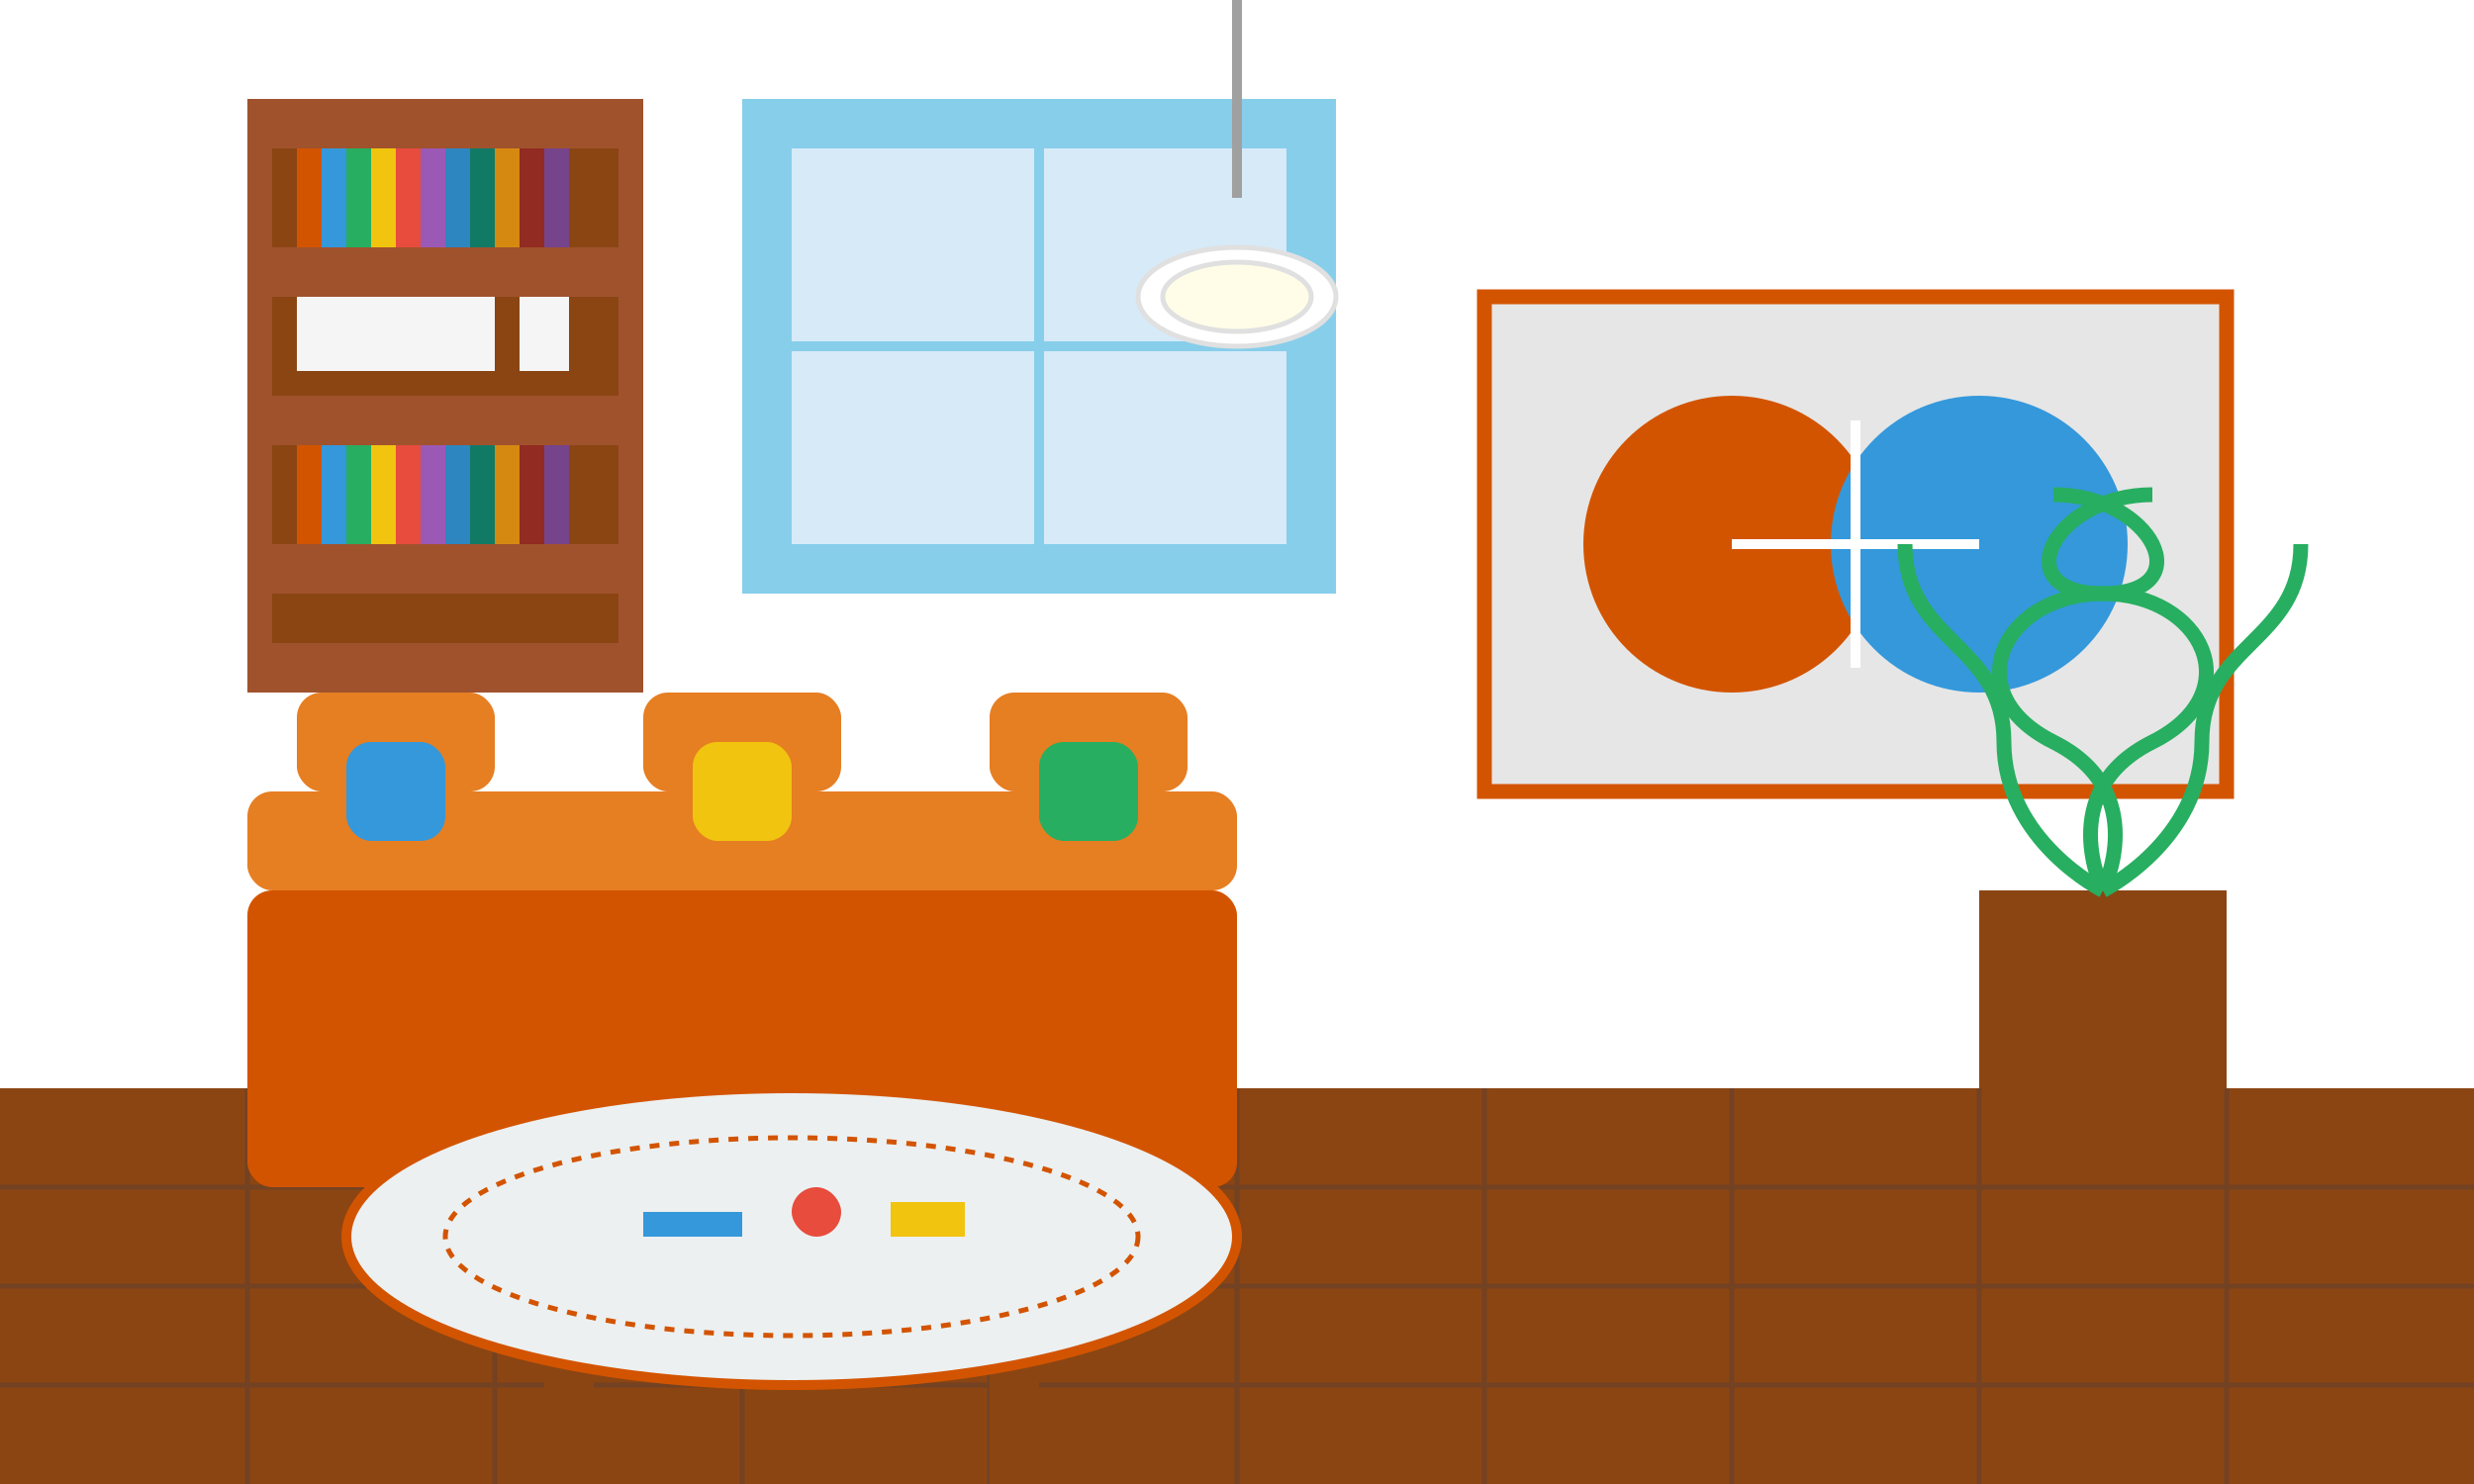 <svg xmlns="http://www.w3.org/2000/svg" width="500" height="300" viewBox="0 0 500 300" fill="none">
  <!-- Living room background -->
  <rect width="500" height="300" fill="#F5F5F5"/>
  
  <!-- Wall -->
  <rect y="0" width="500" height="220" fill="#FFFFFF"/>
  
  <!-- Floor -->
  <rect y="220" width="500" height="80" fill="#8B4513"/>
  
  <!-- Floorboards -->
  <line x1="0" y1="240" x2="500" y2="240" stroke="#734222" stroke-width="1"/>
  <line x1="0" y1="260" x2="500" y2="260" stroke="#734222" stroke-width="1"/>
  <line x1="0" y1="280" x2="500" y2="280" stroke="#734222" stroke-width="1"/>
  <line x1="50" y1="220" x2="50" y2="300" stroke="#734222" stroke-width="1"/>
  <line x1="100" y1="220" x2="100" y2="300" stroke="#734222" stroke-width="1"/>
  <line x1="150" y1="220" x2="150" y2="300" stroke="#734222" stroke-width="1"/>
  <line x1="200" y1="220" x2="200" y2="300" stroke="#734222" stroke-width="1"/>
  <line x1="250" y1="220" x2="250" y2="300" stroke="#734222" stroke-width="1"/>
  <line x1="300" y1="220" x2="300" y2="300" stroke="#734222" stroke-width="1"/>
  <line x1="350" y1="220" x2="350" y2="300" stroke="#734222" stroke-width="1"/>
  <line x1="400" y1="220" x2="400" y2="300" stroke="#734222" stroke-width="1"/>
  <line x1="450" y1="220" x2="450" y2="300" stroke="#734222" stroke-width="1"/>
  
  <!-- Sofa -->
  <rect x="50" y="180" width="200" height="60" rx="5" fill="#D35400"/>
  <rect x="50" y="160" width="200" height="20" rx="5" fill="#E67E22"/>
  <rect x="60" y="140" width="40" height="20" rx="5" fill="#E67E22"/>
  <rect x="130" y="140" width="40" height="20" rx="5" fill="#E67E22"/>
  <rect x="200" y="140" width="40" height="20" rx="5" fill="#E67E22"/>
  
  <!-- Coffee table -->
  <rect x="100" y="250" width="120" height="10" fill="#A0522D"/>
  <rect x="110" y="260" width="10" height="40" fill="#8B4513"/>
  <rect x="200" y="260" width="10" height="40" fill="#8B4513"/>
  
  <!-- Wall decoration - painting -->
  <rect x="300" y="60" width="150" height="100" fill="#E6E6E6" stroke="#D35400" stroke-width="3"/>
  <circle cx="350" cy="110" r="30" fill="#D35400"/>
  <circle cx="400" cy="110" r="30" fill="#3498DB"/>
  <path d="M350 110L400 110" stroke="#FFFFFF" stroke-width="2"/>
  <path d="M375 85L375 135" stroke="#FFFFFF" stroke-width="2"/>
  
  <!-- Bookshelf -->
  <rect x="50" y="20" width="80" height="120" fill="#A0522D"/>
  <rect x="55" y="30" width="70" height="20" fill="#8B4513"/>
  <rect x="55" y="60" width="70" height="20" fill="#8B4513"/>
  <rect x="55" y="90" width="70" height="20" fill="#8B4513"/>
  <rect x="55" y="120" width="70" height="10" fill="#8B4513"/>
  
  <!-- Books on shelf -->
  <rect x="60" y="30" width="5" height="20" fill="#D35400"/>
  <rect x="65" y="30" width="5" height="20" fill="#3498DB"/>
  <rect x="70" y="30" width="5" height="20" fill="#27AE60"/>
  <rect x="75" y="30" width="5" height="20" fill="#F1C40F"/>
  <rect x="80" y="30" width="5" height="20" fill="#E74C3C"/>
  <rect x="85" y="30" width="5" height="20" fill="#9B59B6"/>
  <rect x="90" y="30" width="5" height="20" fill="#2E86C1"/>
  <rect x="95" y="30" width="5" height="20" fill="#117A65"/>
  <rect x="100" y="30" width="5" height="20" fill="#D68910"/>
  <rect x="105" y="30" width="5" height="20" fill="#922B21"/>
  <rect x="110" y="30" width="5" height="20" fill="#76448A"/>
  
  <rect x="60" y="60" width="40" height="15" fill="#F5F5F5"/>
  <rect x="105" y="60" width="10" height="15" fill="#F5F5F5"/>
  
  <rect x="60" y="90" width="5" height="20" fill="#D35400"/>
  <rect x="65" y="90" width="5" height="20" fill="#3498DB"/>
  <rect x="70" y="90" width="5" height="20" fill="#27AE60"/>
  <rect x="75" y="90" width="5" height="20" fill="#F1C40F"/>
  <rect x="80" y="90" width="5" height="20" fill="#E74C3C"/>
  <rect x="85" y="90" width="5" height="20" fill="#9B59B6"/>
  <rect x="90" y="90" width="5" height="20" fill="#2E86C1"/>
  <rect x="95" y="90" width="5" height="20" fill="#117A65"/>
  <rect x="100" y="90" width="5" height="20" fill="#D68910"/>
  <rect x="105" y="90" width="5" height="20" fill="#922B21"/>
  <rect x="110" y="90" width="5" height="20" fill="#76448A"/>
  
  <!-- Plant in the corner -->
  <rect x="400" y="180" width="50" height="40" fill="#8B4513"/>
  <path d="M425 180C425 180 435 160 415 150C395 140 405 120 425 120C445 120 435 100 415 100" stroke="#27AE60" stroke-width="3"/>
  <path d="M425 180C425 180 415 160 435 150C455 140 445 120 425 120C405 120 415 100 435 100" stroke="#27AE60" stroke-width="3"/>
  <path d="M425 180C425 180 445 170 445 150C445 130 465 130 465 110" stroke="#27AE60" stroke-width="3"/>
  <path d="M425 180C425 180 405 170 405 150C405 130 385 130 385 110" stroke="#27AE60" stroke-width="3"/>
  
  <!-- Window -->
  <rect x="150" y="20" width="120" height="100" fill="#87CEEB"/>
  <rect x="160" y="30" width="100" height="80" fill="#D6EAF8"/>
  <line x1="210" y1="30" x2="210" y2="110" stroke="#87CEEB" stroke-width="2"/>
  <line x1="160" y1="70" x2="260" y2="70" stroke="#87CEEB" stroke-width="2"/>
  
  <!-- Carpet -->
  <ellipse cx="160" cy="250" rx="90" ry="30" fill="#ECF0F1" stroke="#D35400" stroke-width="2"/>
  <ellipse cx="160" cy="250" rx="70" ry="20" fill="none" stroke="#D35400" stroke-width="1" stroke-dasharray="2 2"/>
  
  <!-- Throw pillows on sofa -->
  <rect x="70" y="150" width="20" height="20" rx="5" fill="#3498DB"/>
  <rect x="140" y="150" width="20" height="20" rx="5" fill="#F1C40F"/>
  <rect x="210" y="150" width="20" height="20" rx="5" fill="#27AE60"/>
  
  <!-- Ceiling lamp -->
  <path d="M250 0L250 40" stroke="#A0A0A0" stroke-width="2"/>
  <ellipse cx="250" cy="60" rx="20" ry="10" fill="#FFFFFF" stroke="#E0E0E0" stroke-width="1"/>
  <ellipse cx="250" cy="60" rx="15" ry="7" fill="#FFFDE7" stroke="#E0E0E0" stroke-width="1"/>
  
  <!-- Room items on coffee table -->
  <rect x="130" y="245" width="20" height="5" fill="#3498DB"/>
  <rect x="160" y="240" width="10" height="10" rx="5" fill="#E74C3C"/>
  <rect x="180" y="243" width="15" height="7" fill="#F1C40F"/>
</svg>
